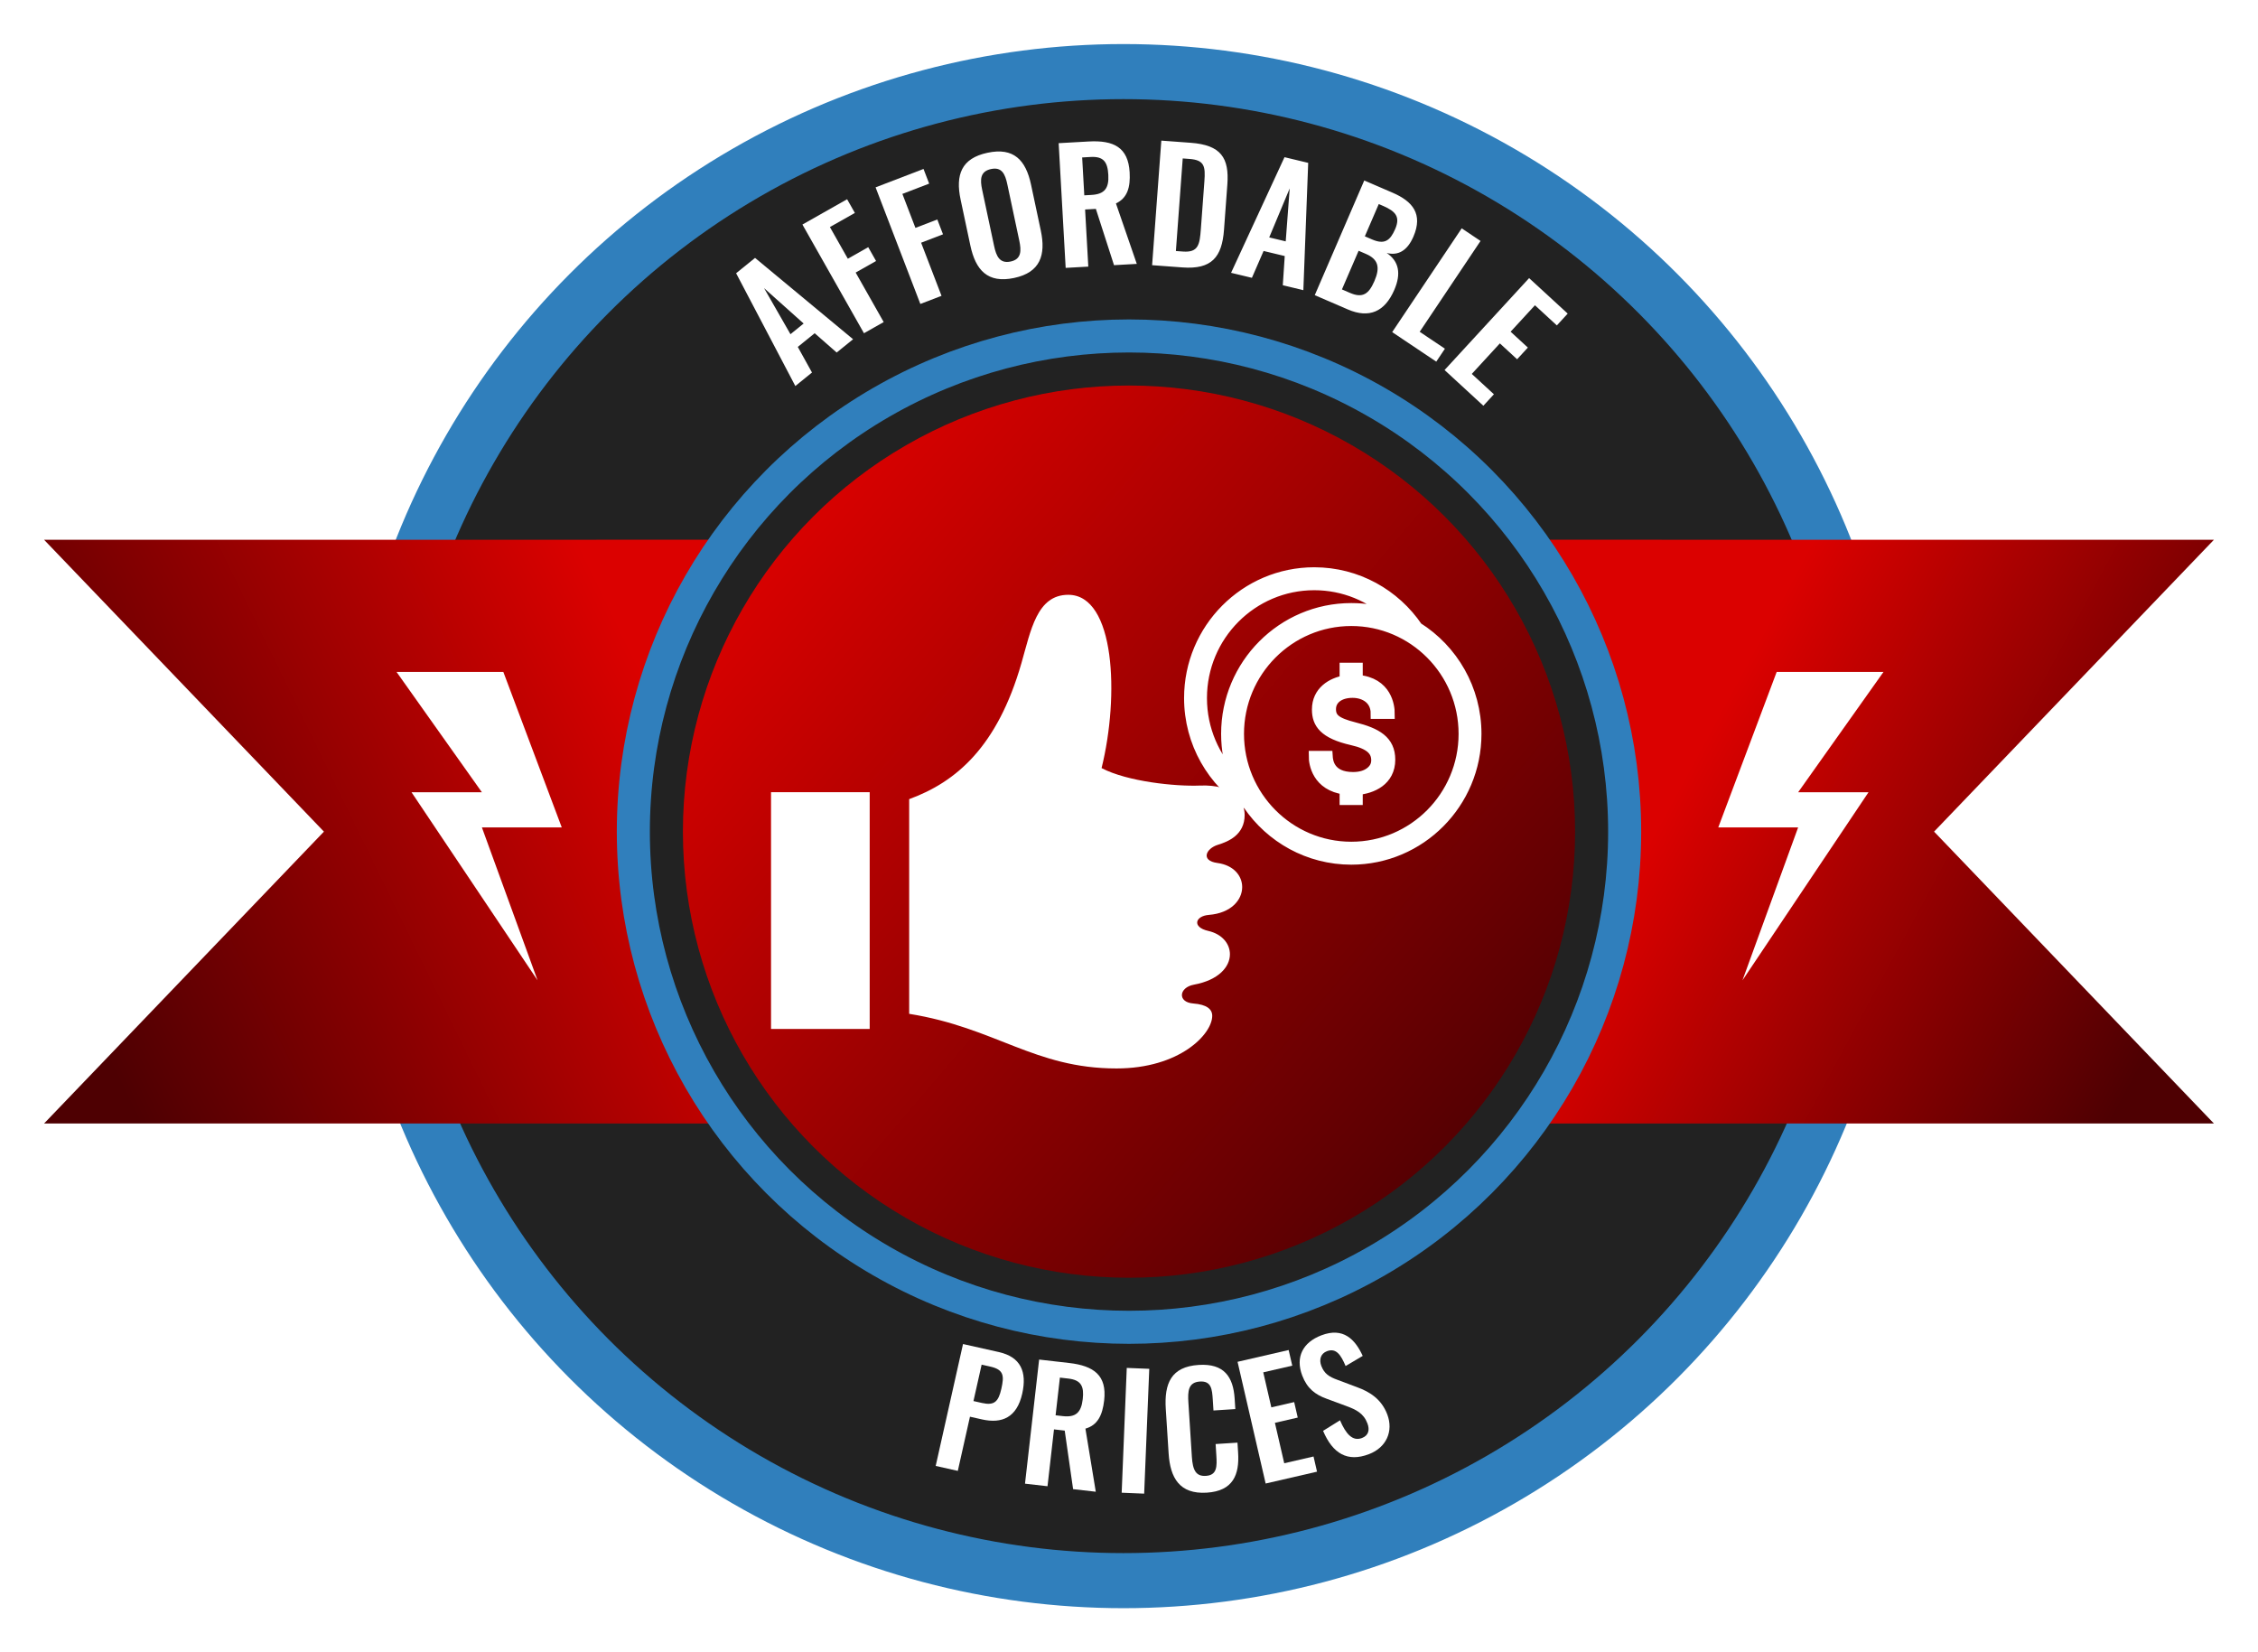 <?xml version="1.0" encoding="UTF-8"?> <svg xmlns="http://www.w3.org/2000/svg" width="205" height="150" viewBox="0 0 205 150"><defs><linearGradient id="b" x1="14.487%" x2="97.036%" y1="10.405%" y2="80.858%"><stop offset="0%" stop-color="#DB0100"></stop><stop offset="100%" stop-color="#4E0002"></stop></linearGradient><linearGradient id="c" x1="5.991%" x2="97.036%" y1="34.567%" y2="73.295%"><stop offset="0%" stop-color="#DB0100"></stop><stop offset="100%" stop-color="#4E0002"></stop></linearGradient><linearGradient id="d" x1="22.464%" x2="97.036%" y1="38.065%" y2="73.295%"><stop offset="0%" stop-color="#DB0100"></stop><stop offset="100%" stop-color="#4E0002"></stop></linearGradient><filter id="a" width="107.1%" height="109.9%" x="-3.6%" y="-3.5%" filterUnits="objectBoundingBox"><feOffset dy="2" in="SourceAlpha" result="shadowOffsetOuter1"></feOffset><feGaussianBlur in="shadowOffsetOuter1" result="shadowBlurOuter1" stdDeviation="2"></feGaussianBlur><feColorMatrix in="shadowBlurOuter1" result="shadowMatrixOuter1" values="0 0 0 0 0 0 0 0 0 0 0 0 0 0 0 0 0 0 0.5 0"></feColorMatrix><feMerge><feMergeNode in="shadowMatrixOuter1"></feMergeNode><feMergeNode in="SourceGraphic"></feMergeNode></feMerge></filter><filter id="e" width="132.6%" height="132.6%" x="-16.3%" y="-11.6%" filterUnits="objectBoundingBox"><feOffset dy="2" in="SourceAlpha" result="shadowOffsetOuter1"></feOffset><feGaussianBlur in="shadowOffsetOuter1" result="shadowBlurOuter1" stdDeviation="2"></feGaussianBlur><feColorMatrix in="shadowBlurOuter1" result="shadowMatrixOuter1" values="0 0 0 0 0 0 0 0 0 0 0 0 0 0 0 0 0 0 0.5 0"></feColorMatrix><feMerge><feMergeNode in="shadowMatrixOuter1"></feMergeNode><feMergeNode in="SourceGraphic"></feMergeNode></feMerge></filter></defs><g fill="none" fill-rule="evenodd" transform="translate(4 2)"><g filter="url(#a)"><ellipse cx="98.5" cy="71" fill="#222" rx="67.5" ry="69"></ellipse><circle cx="98" cy="71" r="68.5" stroke="#307FBC" stroke-width="5"></circle><circle cx="98.5" cy="71.5" r="40.5" fill="url(#b)"></circle><path fill="url(#c)" d="M61,45.002 L35.591,71.5 L61,97.999 L0.001,97.999 C4.852,90.042 7.587,81.037 7.587,71.5 C7.587,61.963 4.852,52.958 1.44986144e-13,45 L61,45.002 Z" transform="matrix(-1 0 0 1 61 0)"></path><path fill="url(#d)" d="M197,45.002 L171.591,71.5 L197,97.999 L136.001,97.999 C140.852,90.042 143.587,81.037 143.587,71.5 C143.587,61.963 140.852,52.958 136,45 L197,45.002 Z"></path><circle cx="98.5" cy="71.5" r="45" stroke="#307FBC" stroke-width="3"></circle><polygon fill="#FFF" points="157.303 57 167 57 159.25 67.926 165.638 67.926 154.196 85 159.25 71.115 152 71.115"></polygon><polygon fill="#FFF" points="37.303 57 47 57 39.25 67.926 45.638 67.926 34.196 85 39.25 71.115 32 71.115" transform="matrix(-1 0 0 1 79 0)"></polygon></g><g transform="translate(48 10.766)"><path d="M13,31.236 C21.204,17.901 33.704,11.234 50.5,11.234 C67.296,11.234 79.796,17.901 88,31.236 L13,31.236 Z"></path><g fill="#FFF" fill-rule="nonzero" transform="translate(14.831)"><path d="M5.376,22.279 L6.888,21.054 L5.599,18.729 L7.133,17.487 L9.129,19.239 L10.619,18.032 L1.719,10.648 L0,12.04 L5.376,22.279 Z M4.934,17.575 L2.536,13.391 L6.13,16.605 L4.934,17.575 Z"></path><polygon points="11.607 17.487 13.398 16.473 10.853 11.978 12.705 10.929 11.994 9.674 10.142 10.723 8.515 7.847 10.781 6.565 10.077 5.322 6.02 7.619"></polygon><polygon points="16.726 14.829 18.648 14.092 16.796 9.269 18.783 8.506 18.266 7.16 16.279 7.923 15.095 4.838 17.526 3.905 17.014 2.572 12.662 4.243"></polygon><path d="M25.241 12.469C27.61 11.966 28.135 10.394 27.661 8.162L26.776 3.999C26.299 1.753 25.196.599 22.826 1.102 20.444 1.609 19.904 3.112 20.381 5.357L21.266 9.521C21.743 11.766 22.844 12.978 25.241 12.469ZM24.924 10.976C23.924 11.189 23.616 10.481 23.422 9.564L22.336 4.455C22.139 3.524 22.155 2.791 23.141 2.581 24.127 2.372 24.426 3.038 24.623 3.97L25.708 9.078C25.903 9.995 25.91 10.767 24.924 10.976ZM29.919 11.554 31.974 11.439 31.683 6.253 32.661 6.198 34.309 11.308 36.377 11.191 34.484 5.703C35.522 5.21 35.804 4.24 35.728 2.885 35.6.606 34.273-.048 32.008.079L29.283.232 29.919 11.554ZM31.61 4.967 31.417 1.528 32.186 1.485C33.374 1.418 33.727 1.959 33.791 3.106 33.86 4.322 33.455 4.863 32.267 4.93L31.61 4.967ZM37.767 11.309 40.518 11.512C43.171 11.709 44.11 10.585 44.294 8.099L44.598 3.981C44.777 1.565 44.021.4 41.27.197L38.603 0 37.767 11.309ZM39.926 10.023 40.547 1.618 41.162 1.663C42.516 1.763 42.614 2.332 42.514 3.686L42.194 8.015C42.09 9.425 41.979 10.174 40.568 10.07L39.926 10.023ZM44.936 12.002 46.828 12.456 47.888 10.018 49.808 10.479 49.632 13.129 51.498 13.577 51.938 2.02 49.787 1.504 44.936 12.002ZM48.399 8.788 50.258 4.339 49.897 9.147 48.399 8.788ZM52.534 14.031 55.542 15.329C57.47 16.161 58.896 15.541 59.756 13.549 60.388 12.083 60.187 10.96 59.066 10.201 60.109 10.469 60.942 9.989 61.491 8.716 62.378 6.66 61.423 5.516 59.598 4.728L57.027 3.619 52.534 14.031ZM57.081 8.689 58.345 5.758 58.731 5.925C59.888 6.424 60.311 6.927 59.834 8.032 59.379 9.086 58.867 9.46 57.736 8.972L57.081 8.689ZM55.001 13.509 56.515 10 57.183 10.288C58.314 10.777 58.482 11.52 57.949 12.754 57.444 13.923 56.89 14.325 55.733 13.825L55.001 13.509Z"></path><polygon points="59.563 17.385 63.565 20.066 64.351 18.891 62.06 17.356 67.584 9.109 65.874 7.964"></polygon><polygon points="64.318 20.828 67.841 24.07 68.799 23.029 66.79 21.181 69.339 18.409 70.905 19.85 71.882 18.789 70.316 17.348 72.524 14.947 74.513 16.777 75.498 15.705 71.995 12.483"></polygon></g><path d="M0,99.234 C12.667,114.973 30.667,122.843 54,122.843 C69.129,122.843 85.045,114.973 101.749,99.234 L0,99.234 Z"></path><g fill="#FFF" fill-rule="nonzero" transform="translate(32.95 108.219)"><path d="M0 12.1 2.008 12.55 3.111 7.632 4.217 7.88C6.007 8.281 7.369 7.711 7.856 5.539 8.303 3.545 7.713 2.208 5.732 1.763L2.481 1.034 0 12.1ZM3.429 6.211 4.171 2.905 4.949 3.08C6.193 3.359 6.226 3.911 5.96 5.1 5.696 6.275 5.315 6.634 4.208 6.386L3.429 6.211ZM8.108 13.711 10.152 13.944 10.74 8.783 11.714 8.894 12.475 14.208 14.534 14.443 13.594 8.714C14.701 8.403 15.142 7.495 15.296 6.146 15.554 3.878 14.357 3.009 12.103 2.753L9.391 2.444 8.108 13.711ZM10.886 7.503 11.276 4.081 12.041 4.169C13.223 4.303 13.48 4.896 13.35 6.037 13.212 7.247 12.722 7.712 11.54 7.578L10.886 7.503Z"></path><polygon points="16.885 14.532 18.927 14.616 19.39 3.285 17.347 3.202"></polygon><path d="M24.617,14.527 C27.006,14.374 27.584,12.892 27.456,10.894 L27.398,9.986 L25.414,10.113 L25.479,11.133 C25.544,12.139 25.553,12.938 24.533,13.003 C23.625,13.061 23.336,12.491 23.257,11.261 L22.943,6.357 C22.876,5.323 22.922,4.507 23.984,4.439 C25.032,4.372 25.095,5.139 25.156,6.089 L25.219,7.067 L27.203,6.94 L27.142,5.99 C27.015,4.02 26.192,2.782 23.873,2.931 C21.386,3.09 20.74,4.605 20.889,6.924 L21.147,10.962 C21.289,13.169 22.13,14.686 24.617,14.527 Z"></path><polygon points="29.956 13.698 34.621 12.622 34.303 11.244 31.643 11.858 30.797 8.188 32.87 7.71 32.546 6.304 30.472 6.783 29.739 3.604 32.372 2.997 32.044 1.578 27.406 2.648"></polygon><path d="M39.33,11.034 C40.914,10.432 41.579,8.951 40.997,7.42 C40.464,6.02 39.391,5.365 38.244,4.947 L36.48,4.285 C35.733,4.015 35.282,3.736 35.009,3.017 C34.795,2.454 34.945,1.903 35.521,1.684 C36.371,1.36 36.799,2.052 37.216,3.031 L38.769,2.111 C38.077,0.607 37.007,-0.514 35.018,0.242 C33.329,0.884 32.641,2.224 33.278,3.899 C33.725,5.077 34.475,5.631 35.483,5.997 L37.26,6.654 C38.183,6.992 38.848,7.323 39.196,8.24 C39.415,8.815 39.313,9.334 38.698,9.567 C37.847,9.891 37.237,9.194 36.708,7.957 L35.17,8.916 C36.049,10.994 37.393,11.771 39.33,11.034 Z"></path></g></g><path fill="#FFF" stroke="#FFF" d="M5.325,21.024 C2.128,19.012 0,15.442 0,11.375 C0,5.097 5.072,0 11.318,0 C15.204,0 18.637,1.973 20.675,4.976 C23.872,6.987 26,10.558 26,14.625 C26,20.903 20.928,26 14.682,26 C10.802,26 7.375,24.034 5.336,21.039 L5.325,21.024 Z M14.682,4.333 C20.333,4.333 24.922,8.945 24.922,14.625 C24.922,20.305 20.333,24.917 14.682,24.917 C9.03,24.917 4.441,20.305 4.441,14.625 C4.441,8.945 9.03,4.333 14.682,4.333 Z M15.221,20.583 L14.12,20.583 L14.12,19.64 C11.594,19.313 11.318,17.279 11.318,16.667 L12.494,16.667 C12.521,17.106 12.664,18.589 14.847,18.589 C15.492,18.589 16.019,18.436 16.413,18.135 C16.802,17.836 16.991,17.472 16.991,17.02 C16.991,16.161 16.438,15.539 14.759,15.159 C12.207,14.578 11.608,13.645 11.608,12.415 C11.608,10.78 12.927,10.014 14.12,9.809 L14.12,8.667 L15.221,8.667 L15.221,9.766 C17.906,9.977 18.126,12.166 18.126,12.768 L16.942,12.768 C16.942,11.51 15.952,10.855 14.79,10.855 C13.63,10.855 12.792,11.431 12.792,12.38 C12.792,13.226 13.265,13.642 14.941,14.064 C16.967,14.576 18.174,15.257 18.174,16.968 C18.174,18.858 16.548,19.561 15.221,19.669 L15.221,20.583 L15.221,20.583 Z M18.293,3.843 C16.465,2.131 14.012,1.083 11.318,1.083 C5.667,1.083 1.078,5.695 1.078,11.375 C1.078,14.227 2.235,16.81 4.103,18.676 L4.098,18.665 C3.624,17.409 3.363,16.047 3.363,14.625 C3.363,8.347 8.435,3.25 14.682,3.25 C15.944,3.25 17.159,3.458 18.293,3.843 L18.293,3.843 Z" transform="translate(104 50)"></path><g fill="#FFF" fill-rule="nonzero" filter="url(#e)" transform="translate(66 50)"><path d="M8.958,39.417 L0,39.417 L0,17.917 L8.958,17.917 L8.958,39.417 Z M40.519,24.345 C38.983,24.139 39.483,23.03 40.574,22.693 C41.508,22.407 43,21.797 43,19.988 C43,18.784 42.104,17.189 38.931,17.318 C36.731,17.408 32.363,16.963 30.01,15.733 C31.634,9.182 31.243,0 26.986,0 C24.13,0 23.589,3.238 22.731,6.215 C20.543,13.816 16.797,16.996 12.542,18.551 L12.542,38.041 C20.393,39.297 23.91,43 31.363,43 C37.093,43 40.056,39.891 40.056,38.223 C40.056,37.623 39.569,37.197 38.336,37.102 C36.883,36.991 37.021,35.647 38.392,35.394 C40.664,34.975 41.663,33.757 41.663,32.63 C41.663,31.682 40.954,30.799 39.696,30.514 C38.197,30.175 38.507,29.158 39.752,29.059 C41.782,28.898 42.776,27.69 42.776,26.533 C42.776,25.52 42.016,24.546 40.519,24.345 L40.519,24.345 Z"></path></g></g></svg> 